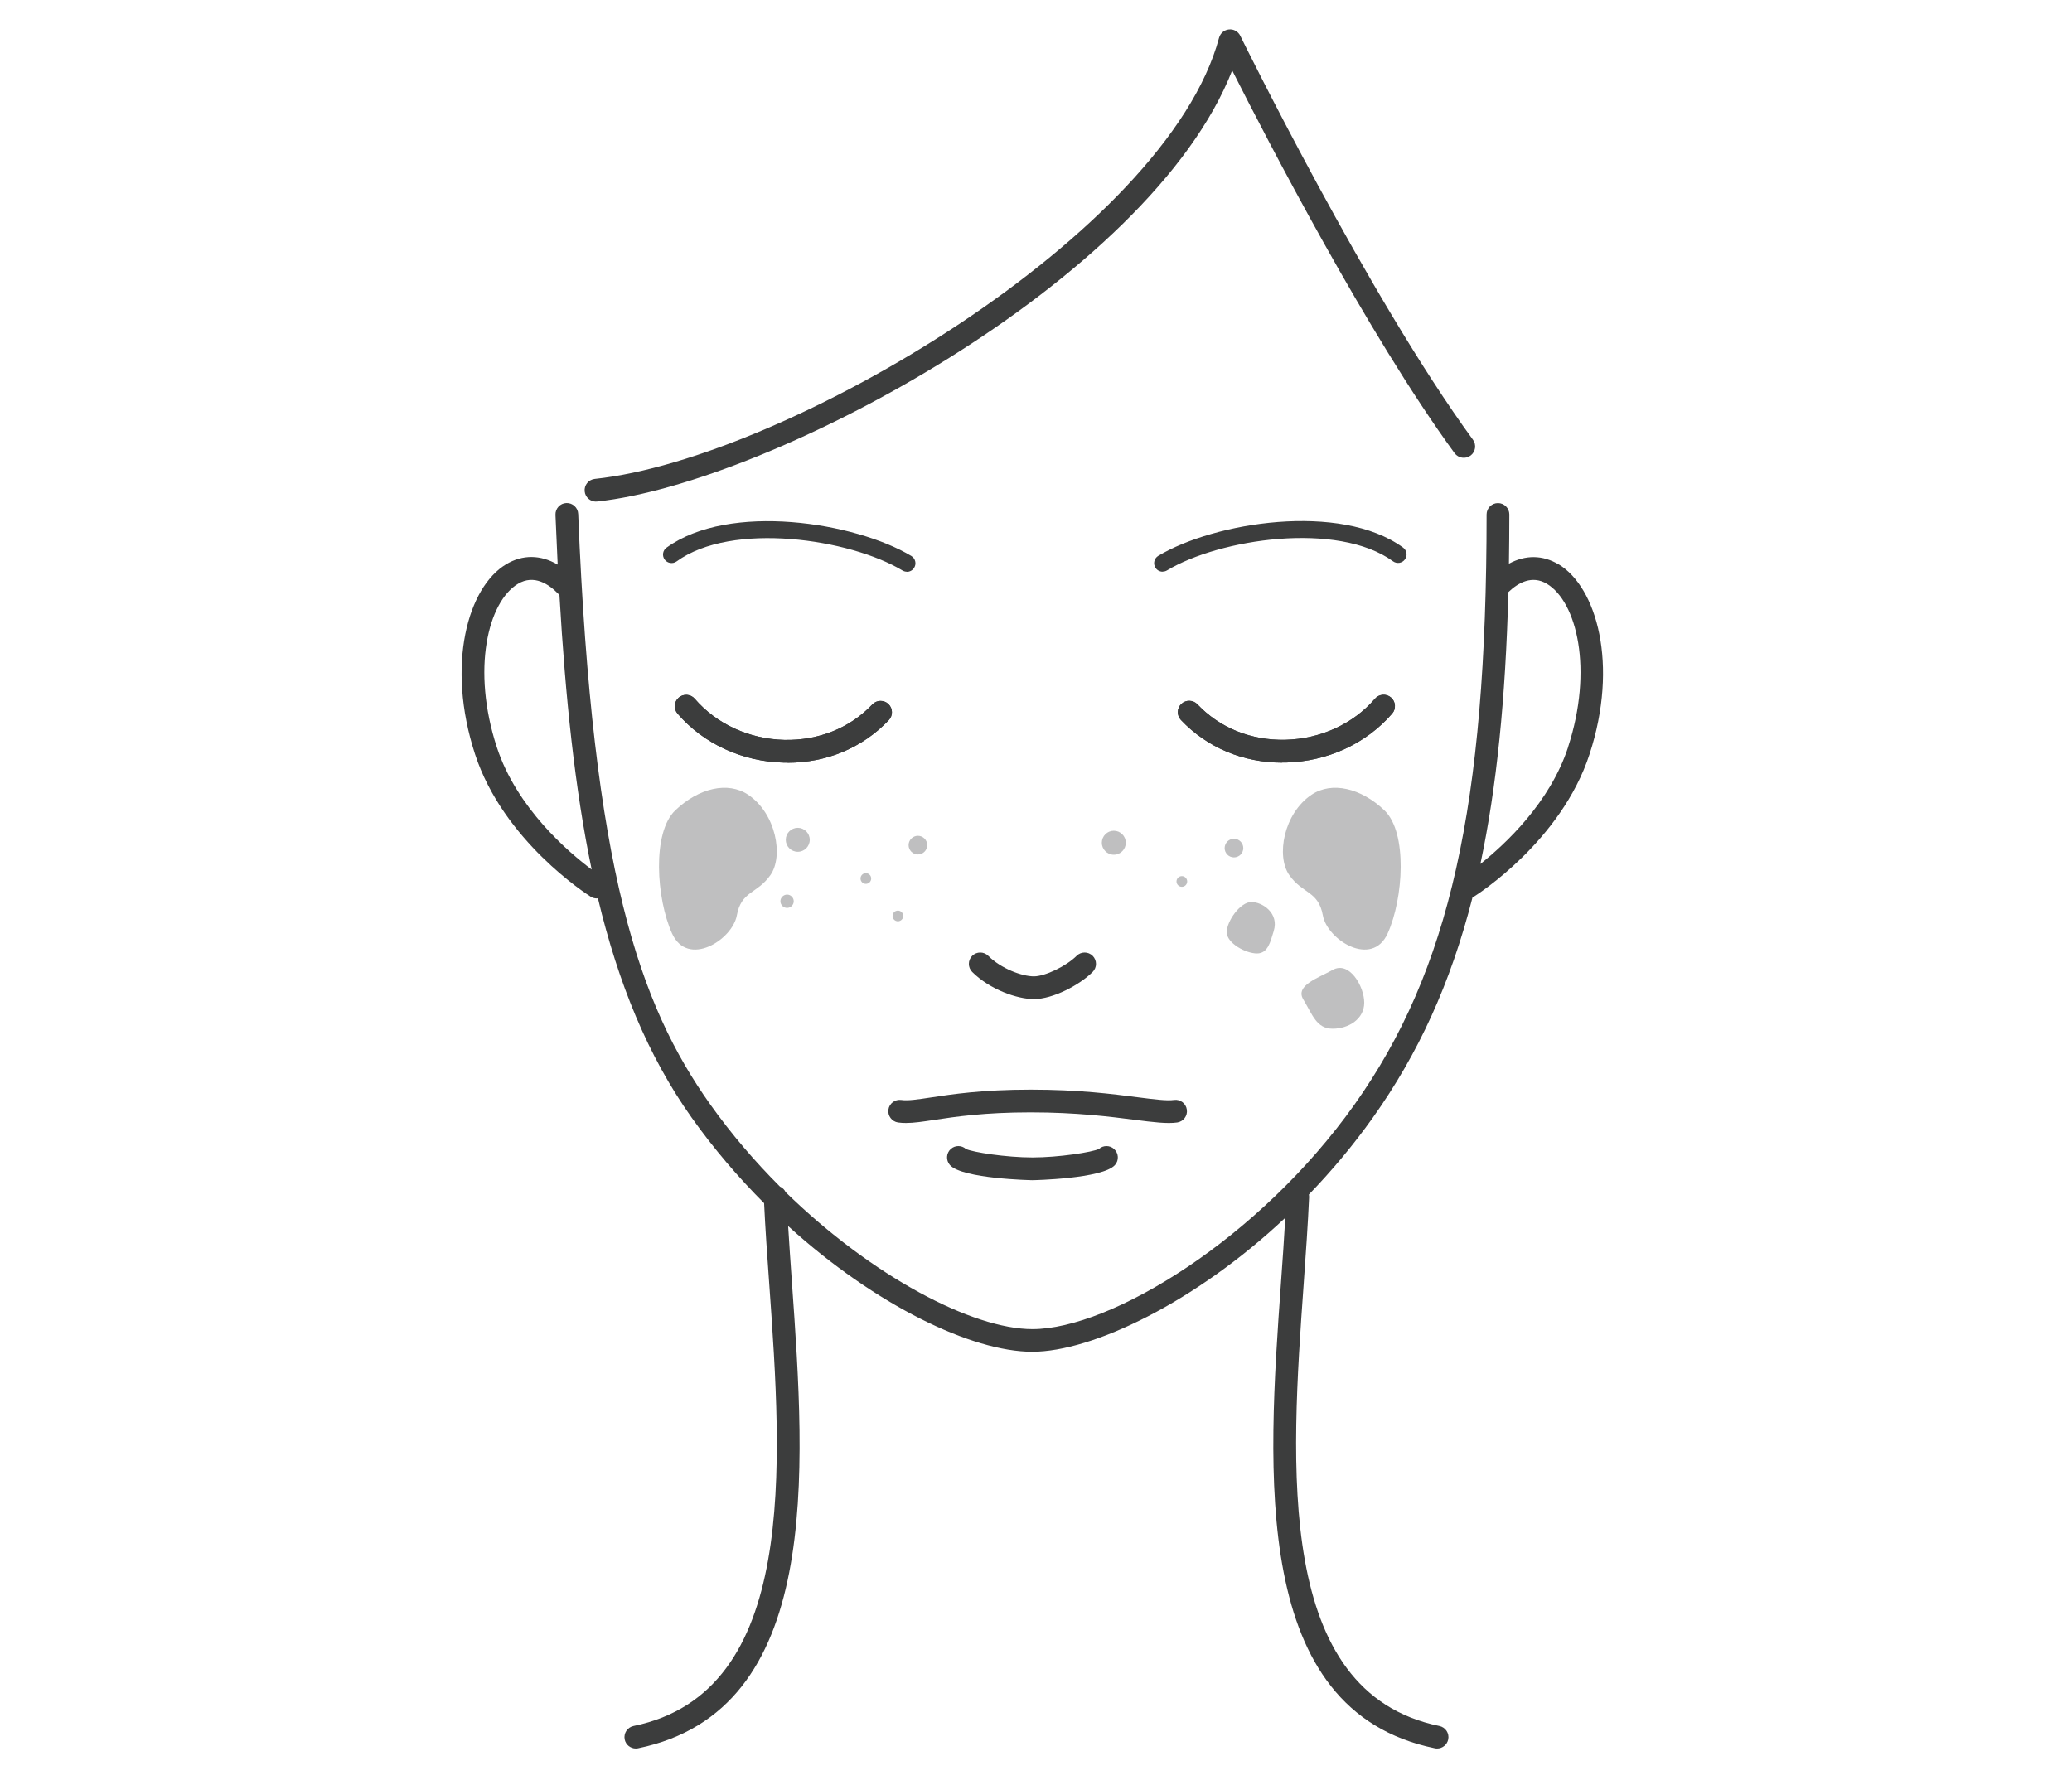<svg width="94" height="81" viewBox="0 0 94 81" fill="none" xmlns="http://www.w3.org/2000/svg">
<path d="M46.905 45.332C46.147 45.332 44.907 44.899 44.105 44.099C43.904 43.898 43.904 43.57 44.105 43.369C44.306 43.168 44.633 43.168 44.835 43.369C45.41 43.944 46.356 44.3 46.905 44.3C47.41 44.3 48.37 43.839 48.842 43.369C49.043 43.168 49.37 43.168 49.571 43.369C49.772 43.57 49.772 43.898 49.571 44.099C48.976 44.695 47.764 45.332 46.908 45.332H46.905Z" fill="#3C3D3D"/>
<path d="M70.709 25.607C69.987 25.174 69.201 25.171 68.456 25.576C68.466 24.849 68.474 24.106 68.474 23.342C68.474 23.058 68.241 22.826 67.958 22.826C67.674 22.826 67.442 23.058 67.442 23.342C67.442 36.538 65.761 44.043 61.45 50.115C57.121 56.212 50.399 60.306 46.838 60.306C44.123 60.306 39.572 57.925 35.642 54.091C35.591 53.98 35.501 53.892 35.387 53.841C34.255 52.711 33.183 51.462 32.224 50.113C29.008 45.585 26.884 39.525 26.231 23.319C26.221 23.035 25.979 22.813 25.695 22.824C25.411 22.834 25.189 23.074 25.2 23.36C25.231 24.126 25.264 24.88 25.3 25.617C24.529 25.166 23.709 25.153 22.962 25.602C21.227 26.644 20.226 30.153 21.551 34.219C22.838 38.158 26.636 40.581 26.796 40.684C26.881 40.738 26.976 40.764 27.069 40.764C27.087 40.764 27.108 40.758 27.126 40.756C28.049 44.618 29.392 47.912 31.378 50.709C32.383 52.125 33.5 53.425 34.665 54.592C34.719 55.742 34.804 56.957 34.897 58.242C35.485 66.5 36.217 76.781 28.743 78.313C28.464 78.37 28.284 78.643 28.34 78.922C28.389 79.167 28.606 79.335 28.846 79.335C28.879 79.335 28.915 79.332 28.949 79.324C37.308 77.609 36.542 66.83 35.926 58.17C35.864 57.29 35.805 56.446 35.756 55.631C39.729 59.24 44.102 61.333 46.83 61.333C49.558 61.333 54.23 59.093 58.309 55.255C58.258 56.181 58.188 57.153 58.116 58.17C57.5 66.83 56.731 77.609 65.093 79.324C65.129 79.332 65.163 79.335 65.196 79.335C65.436 79.335 65.65 79.167 65.702 78.922C65.758 78.643 65.578 78.37 65.299 78.313C57.825 76.781 58.557 66.5 59.145 58.242C59.243 56.859 59.336 55.551 59.39 54.323C59.39 54.279 59.387 54.238 59.379 54.199C60.408 53.134 61.388 51.968 62.285 50.706C64.338 47.817 65.81 44.626 66.805 40.709C66.826 40.699 66.849 40.694 66.87 40.681C67.03 40.581 70.83 38.156 72.114 34.216C73.442 30.15 72.439 26.642 70.704 25.599L70.709 25.607ZM22.539 33.901C21.386 30.372 22.139 27.307 23.498 26.489C24.228 26.051 24.903 26.502 25.342 26.959C25.355 26.972 25.367 26.98 25.38 26.993C25.651 31.667 26.082 35.803 26.842 39.453C25.801 38.674 23.444 36.672 22.539 33.901ZM71.14 33.901C70.322 36.406 68.308 38.287 67.161 39.2C67.898 35.73 68.303 31.706 68.43 26.866C68.868 26.446 69.5 26.082 70.178 26.489C71.537 27.305 72.29 30.372 71.137 33.901H71.14Z" fill="#3C3D3D"/>
<path d="M41.103 50.953C40.98 50.953 40.858 50.946 40.742 50.93C40.462 50.889 40.266 50.628 40.304 50.347C40.343 50.066 40.603 49.87 40.887 49.908C41.191 49.952 41.627 49.885 42.228 49.795C43.158 49.653 44.564 49.439 46.755 49.439C48.947 49.439 50.468 49.638 51.611 49.785C52.353 49.88 52.941 49.955 53.261 49.908C53.542 49.867 53.805 50.066 53.843 50.347C53.885 50.628 53.686 50.891 53.405 50.93C52.946 50.995 52.33 50.917 51.479 50.809C50.363 50.667 48.834 50.471 46.753 50.471C44.672 50.471 43.334 50.669 42.38 50.814C41.869 50.891 41.462 50.953 41.101 50.953H41.103Z" fill="#3C3D3D"/>
<path d="M46.838 53.549C46.807 53.549 43.651 53.487 43.094 52.86C42.906 52.646 42.924 52.321 43.135 52.132C43.331 51.957 43.625 51.959 43.819 52.13C44.12 52.279 45.652 52.517 46.838 52.517C48.024 52.517 49.553 52.279 49.857 52.13C50.05 51.959 50.344 51.957 50.54 52.132C50.752 52.321 50.773 52.648 50.582 52.86C50.025 53.487 46.869 53.549 46.838 53.549Z" fill="#3C3D3D"/>
<path d="M27.038 22.759C26.778 22.759 26.553 22.563 26.525 22.297C26.494 22.013 26.7 21.76 26.984 21.729C35.666 20.814 52.936 10.579 55.305 1.715C55.362 1.506 55.54 1.357 55.754 1.336C55.968 1.313 56.172 1.429 56.267 1.622C56.324 1.738 62.066 13.44 66.823 19.952C66.991 20.181 66.942 20.504 66.712 20.672C66.483 20.839 66.161 20.79 65.99 20.561C62.056 15.174 57.471 6.31 55.901 3.196C52.165 12.739 34.985 21.92 27.092 22.754C27.074 22.754 27.056 22.756 27.038 22.756V22.759Z" fill="#3C3D3D"/>
<path d="M58.17 34.603C56.389 34.603 54.762 33.919 53.576 32.668C53.38 32.462 53.387 32.134 53.594 31.938C53.8 31.742 54.127 31.75 54.323 31.956C55.344 33.032 56.765 33.602 58.315 33.566C59.908 33.527 61.388 32.849 62.378 31.701C62.564 31.486 62.889 31.461 63.105 31.646C63.322 31.832 63.345 32.16 63.16 32.374C61.981 33.741 60.223 34.551 58.34 34.598C58.284 34.598 58.23 34.598 58.173 34.598L58.17 34.603Z" fill="#3C3D3D"/>
<path d="M58.17 34.603C56.389 34.603 54.762 33.919 53.576 32.668C53.38 32.462 53.387 32.134 53.594 31.938C53.8 31.742 54.127 31.75 54.323 31.956C55.344 33.032 56.765 33.602 58.315 33.566C59.908 33.527 61.388 32.849 62.378 31.701C62.564 31.486 62.889 31.461 63.105 31.646C63.322 31.832 63.345 32.16 63.16 32.374C61.981 33.741 60.223 34.551 58.34 34.598C58.284 34.598 58.23 34.598 58.173 34.598L58.17 34.603Z" fill="#3C3D3D"/>
<path d="M52.748 25.939C52.616 25.939 52.487 25.872 52.415 25.751C52.304 25.568 52.364 25.331 52.547 25.22C55.079 23.698 60.798 22.771 63.652 24.843C63.825 24.97 63.864 25.209 63.737 25.382C63.611 25.555 63.371 25.594 63.196 25.467C60.682 23.641 55.326 24.446 52.944 25.88C52.882 25.919 52.812 25.934 52.745 25.934L52.748 25.939Z" fill="#3C3D3D"/>
<path d="M35.725 34.602C35.668 34.602 35.614 34.602 35.557 34.602C33.675 34.559 31.917 33.748 30.738 32.379C30.553 32.162 30.576 31.837 30.793 31.651C31.009 31.465 31.334 31.489 31.52 31.705C32.51 32.853 33.99 33.532 35.583 33.571C37.136 33.602 38.554 33.036 39.575 31.961C39.771 31.754 40.098 31.747 40.304 31.943C40.511 32.139 40.518 32.466 40.322 32.673C39.136 33.924 37.509 34.608 35.728 34.608L35.725 34.602Z" fill="#3C3D3D"/>
<path d="M35.725 34.602C35.668 34.602 35.614 34.602 35.557 34.602C33.675 34.559 31.917 33.748 30.738 32.379C30.553 32.162 30.576 31.837 30.793 31.651C31.009 31.465 31.334 31.489 31.52 31.705C32.51 32.853 33.99 33.532 35.583 33.571C37.136 33.602 38.554 33.036 39.575 31.961C39.771 31.754 40.098 31.747 40.304 31.943C40.511 32.139 40.518 32.466 40.322 32.673C39.136 33.924 37.509 34.608 35.728 34.608L35.725 34.602Z" fill="#3C3D3D"/>
<path d="M41.145 25.94C41.078 25.94 41.008 25.922 40.946 25.886C38.564 24.451 33.208 23.646 30.695 25.473C30.522 25.599 30.279 25.561 30.153 25.388C30.027 25.215 30.065 24.972 30.238 24.848C33.092 22.777 38.811 23.703 41.343 25.225C41.526 25.336 41.586 25.573 41.475 25.756C41.403 25.878 41.274 25.945 41.142 25.945L41.145 25.94Z" fill="#3C3D3D"/>
<g opacity="0.4">
<path d="M57.784 42.247C57.634 42.727 57.526 43.261 57.023 43.261C56.52 43.261 55.654 42.799 55.654 42.296C55.654 41.793 56.267 40.926 56.77 40.926C57.273 40.926 58.039 41.434 57.784 42.244V42.247Z" fill="#5F6061"/>
<path d="M61.891 45.495C61.891 46.23 61.192 46.676 60.457 46.676C59.722 46.676 59.539 46.029 59.124 45.343C58.745 44.713 59.815 44.37 60.457 44.009C61.218 43.581 61.891 44.757 61.891 45.495Z" fill="#5F6061"/>
<path d="M36.736 38.104C36.736 38.406 36.491 38.648 36.192 38.648C35.893 38.648 35.648 38.403 35.648 38.104C35.648 37.805 35.893 37.56 36.192 37.56C36.491 37.56 36.736 37.805 36.736 38.104Z" fill="#5F6061"/>
<path d="M36.009 40.893C36.009 41.06 35.872 41.194 35.707 41.194C35.542 41.194 35.405 41.058 35.405 40.893C35.405 40.727 35.542 40.591 35.707 40.591C35.872 40.591 36.009 40.727 36.009 40.893Z" fill="#5F6061"/>
<path d="M39.281 40.103C39.415 40.103 39.523 39.995 39.523 39.861C39.523 39.727 39.415 39.618 39.281 39.618C39.147 39.618 39.039 39.727 39.039 39.861C39.039 39.995 39.147 40.103 39.281 40.103Z" fill="#5F6061"/>
<path d="M42.065 38.346C42.065 38.581 41.875 38.77 41.643 38.77C41.41 38.77 41.22 38.579 41.22 38.346C41.22 38.114 41.41 37.923 41.643 37.923C41.875 37.923 42.065 38.114 42.065 38.346Z" fill="#5F6061"/>
<path d="M51.074 38.238C51.074 38.539 50.83 38.782 50.53 38.782C50.231 38.782 49.986 38.537 49.986 38.238C49.986 37.938 50.231 37.693 50.53 37.693C50.83 37.693 51.074 37.938 51.074 38.238Z" fill="#5F6061"/>
<path d="M53.617 40.237C53.751 40.237 53.859 40.129 53.859 39.995C53.859 39.861 53.751 39.752 53.617 39.752C53.483 39.752 53.374 39.861 53.374 39.995C53.374 40.129 53.483 40.237 53.617 40.237Z" fill="#5F6061"/>
<path d="M56.404 38.48C56.404 38.715 56.213 38.903 55.981 38.903C55.749 38.903 55.558 38.712 55.558 38.48C55.558 38.248 55.749 38.057 55.981 38.057C56.213 38.057 56.404 38.248 56.404 38.48Z" fill="#5F6061"/>
<path d="M40.735 41.801C40.869 41.801 40.977 41.692 40.977 41.558C40.977 41.425 40.869 41.316 40.735 41.316C40.601 41.316 40.493 41.425 40.493 41.558C40.493 41.692 40.601 41.801 40.735 41.801Z" fill="#5F6061"/>
<path d="M59.506 36.056C58.237 36.902 57.882 38.847 58.493 39.709C59.101 40.57 59.81 40.418 60.014 41.535C60.218 42.652 62.247 43.922 62.956 42.348C63.665 40.774 63.869 37.779 62.804 36.765C61.739 35.751 60.419 35.447 59.506 36.056Z" fill="#5F6061"/>
<path d="M33.936 36.056C35.204 36.902 35.56 38.847 34.949 39.709C34.34 40.57 33.632 40.418 33.428 41.535C33.224 42.652 31.195 43.922 30.486 42.348C29.777 40.774 29.573 37.779 30.638 36.765C31.703 35.751 33.023 35.447 33.936 36.056Z" fill="#5F6061"/>
</g>
</svg>
